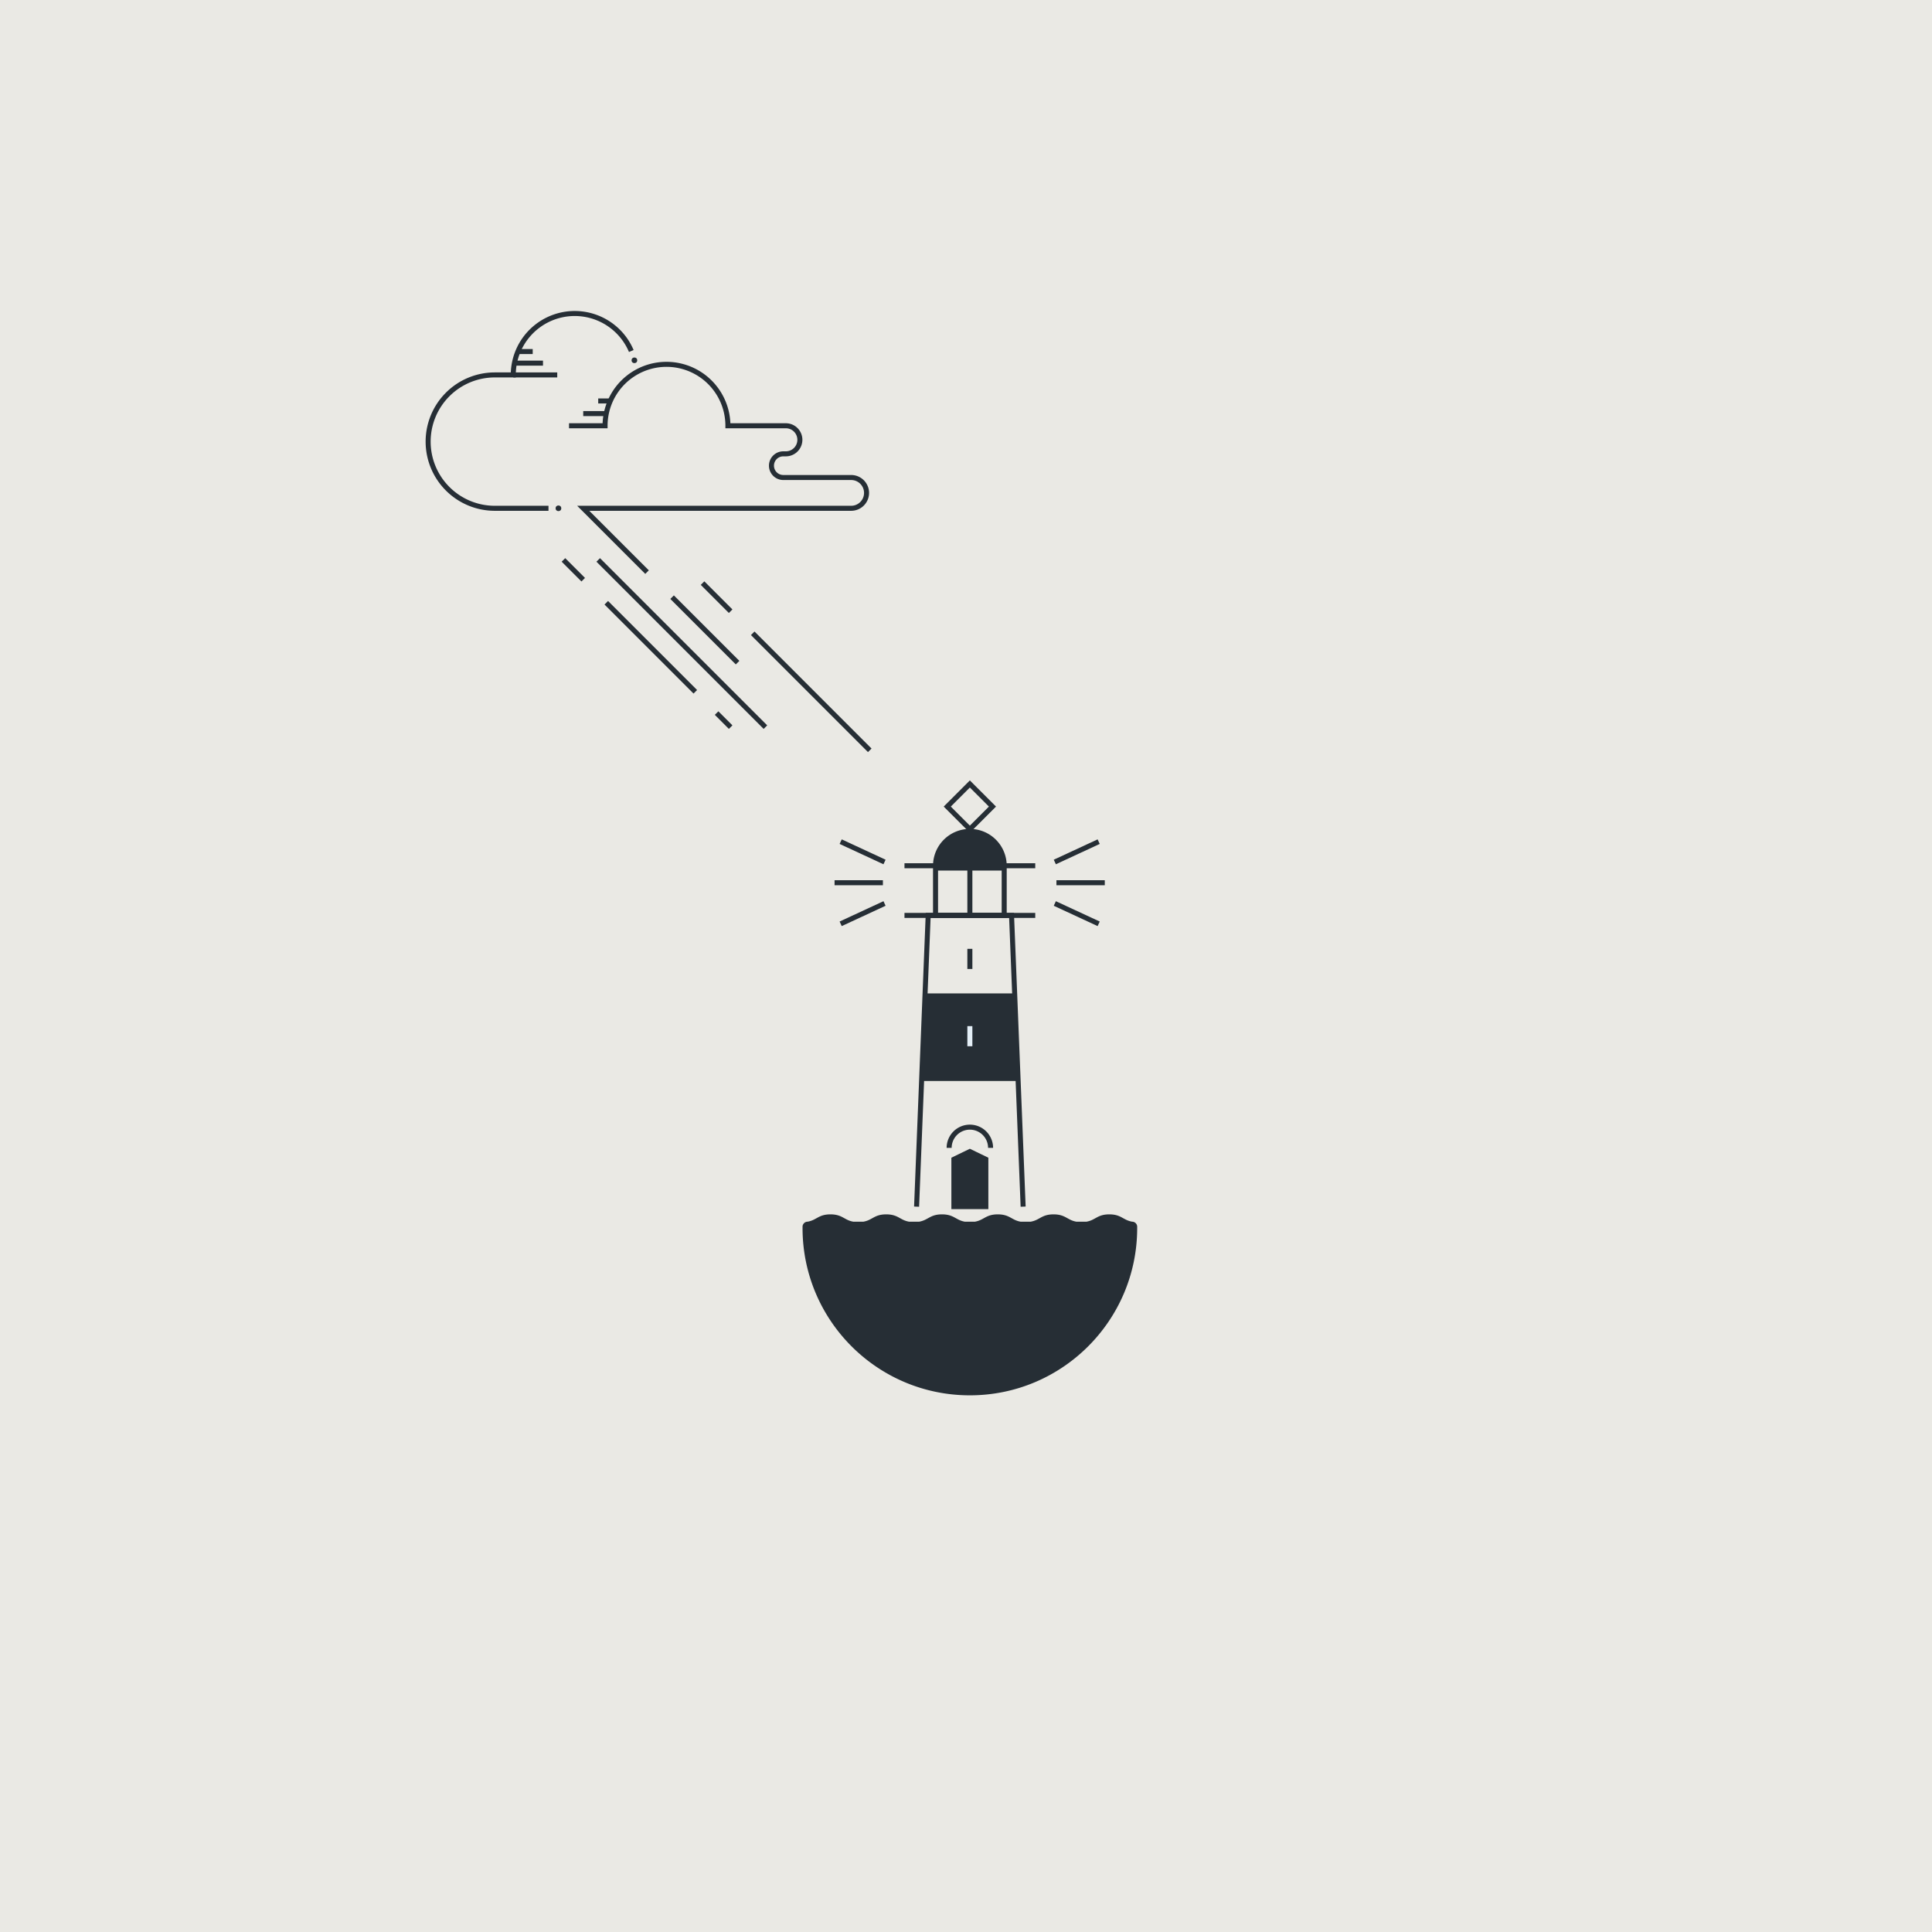 <svg id="Layer_1" data-name="Layer 1" xmlns="http://www.w3.org/2000/svg" viewBox="0 0 5000 5000"><defs><style>.cls-1{fill:#eae9e4;}.cls-2,.cls-5{fill:none;}.cls-2,.cls-4{stroke:#262e35;}.cls-2,.cls-4,.cls-5{stroke-miterlimit:10;stroke-width:13px;}.cls-3,.cls-4{fill:#262e35;}.cls-5{stroke:#e4eff7;}</style></defs><rect class="cls-1" width="5000" height="5000"/><polyline class="cls-2" points="2372.128 3122.765 2402.128 2369.063 2617.872 2369.063 2647.872 3122.765"/><polyline class="cls-3" points="2638.112 2797.559 2381.888 2797.559 2390.908 2570.951 2629.092 2570.951"/><polygon class="cls-4" points="2551.362 3000.212 2510 2980.212 2468.638 3000.212 2468.638 3122.765 2551.362 3122.765 2551.362 3000.212"/><rect class="cls-2" x="2421.149" y="2246.51" width="177.702" height="122.553"/><path class="cls-4" d="M2421.149,2240.552A88.851,88.851,0,0,1,2510,2151.7h0a88.851,88.851,0,0,1,88.851,88.851"/><path class="cls-2" d="M2456.383,2970.68a53.617,53.617,0,0,1,107.234,0"/><rect class="cls-2" x="2468.638" y="2046.041" width="82.723" height="82.723" transform="translate(-740.855 2386.224) rotate(-45)"/><line class="cls-2" x1="2340.798" y1="2240.552" x2="2679.202" y2="2240.552"/><line class="cls-2" x1="2340.798" y1="2369.063" x2="2679.202" y2="2369.063"/><line class="cls-2" x1="2284.957" y1="2284.51" x2="2159.851" y2="2284.51"/><line class="cls-2" x1="2289.155" y1="2338.199" x2="2175.653" y2="2390.82"/><line class="cls-2" x1="2289.155" y1="2230.82" x2="2175.653" y2="2178.199"/><line class="cls-2" x1="2734.049" y1="2284.51" x2="2859.155" y2="2284.51"/><line class="cls-2" x1="2729.851" y1="2338.199" x2="2843.353" y2="2390.82"/><line class="cls-2" x1="2729.851" y1="2230.82" x2="2843.353" y2="2178.199"/><line class="cls-2" x1="2510" y1="2244.51" x2="2510" y2="2369.063"/><line class="cls-5" x1="2510" y1="2655.602" x2="2510" y2="2707.687"/><line class="cls-2" x1="2510" y1="2455.602" x2="2510" y2="2507.687"/><path class="cls-3" d="M2929.892,3161.7c-23.631-4.122-27.968-18.938-59.035-18.938s-35.4,14.816-59.035,18.938h-26.261c-23.632-4.122-27.969-18.938-59.038-18.938s-35.407,14.816-59.04,18.938h-26.261c-23.632-4.122-27.969-18.938-59.038-18.938s-35.407,14.816-59.04,18.938h-26.262c-23.632-4.122-27.97-18.938-59.039-18.938s-35.406,14.816-59.037,18.938h-26.262c-23.633-4.122-27.97-18.938-59.04-18.938s-35.408,14.816-59.041,18.938H2208.2c-23.634-4.122-27.972-18.938-59.044-18.938s-35.41,14.816-59.044,18.938h0a13.129,13.129,0,0,0-13.129,13.129v3.238c0,239.151,193.87,433.021,433.021,433.021h0c239.151,0,433.021-193.87,433.021-433.021v-3.238a13.129,13.129,0,0,0-13.129-13.129Z"/><line class="cls-2" x1="1739.372" y1="1545.447" x2="1908.835" y2="1714.91"/><path class="cls-2" d="M1472.617,1101.858h93.3a158.957,158.957,0,1,1,317.914,0h149.9a36.333,36.333,0,0,1,36.332,36.332h0a36.333,36.333,0,0,1-36.332,36.332h-6.562a30.638,30.638,0,0,0-30.638,30.638h0a30.638,30.638,0,0,0,30.638,30.638H2202.8a39.831,39.831,0,0,1,39.83,39.83h0a39.831,39.831,0,0,1-39.83,39.83H1509.383l165.17,165.17"/><path class="cls-2" d="M1633.782,908.427A158.984,158.984,0,0,0,1328.359,970.3H1280.6a172.578,172.578,0,0,0-172.578,172.579h0A172.579,172.579,0,0,0,1280.6,1315.458h138.879"/><line class="cls-2" x1="1328.359" y1="970.3" x2="1442.149" y2="970.3"/><path class="cls-2" d="M1641.826,927.444"/><circle class="cls-3" cx="1641.826" cy="932.479" r="7.31"/><circle class="cls-3" cx="1445.254" cy="1315.458" r="7.31"/><line class="cls-2" x1="1328.359" y1="939.79" x2="1405.254" y2="939.79"/><line class="cls-2" x1="1340.299" y1="909.777" x2="1378.659" y2="909.777"/><line class="cls-2" x1="1509.383" y1="1070.351" x2="1569.044" y2="1070.351"/><line class="cls-2" x1="1548.191" y1="1037.671" x2="1579.418" y2="1037.671"/><polyline class="cls-2" points="1548.191 1449.085 1711.298 1612.192 1739.372 1640.266 1774.261 1675.155 1980.915 1881.809"/><line class="cls-2" x1="1854.553" y1="1845.447" x2="1890.915" y2="1881.809"/><line class="cls-2" x1="1569.044" y1="1559.938" x2="1799.479" y2="1790.372"/><line class="cls-2" x1="1458.191" y1="1449.085" x2="1509.383" y2="1500.277"/><line class="cls-2" x1="1948.042" y1="1638.936" x2="2250.915" y2="1941.809"/><line class="cls-2" x1="1818.191" y1="1509.085" x2="1890.915" y2="1581.809"/></svg>